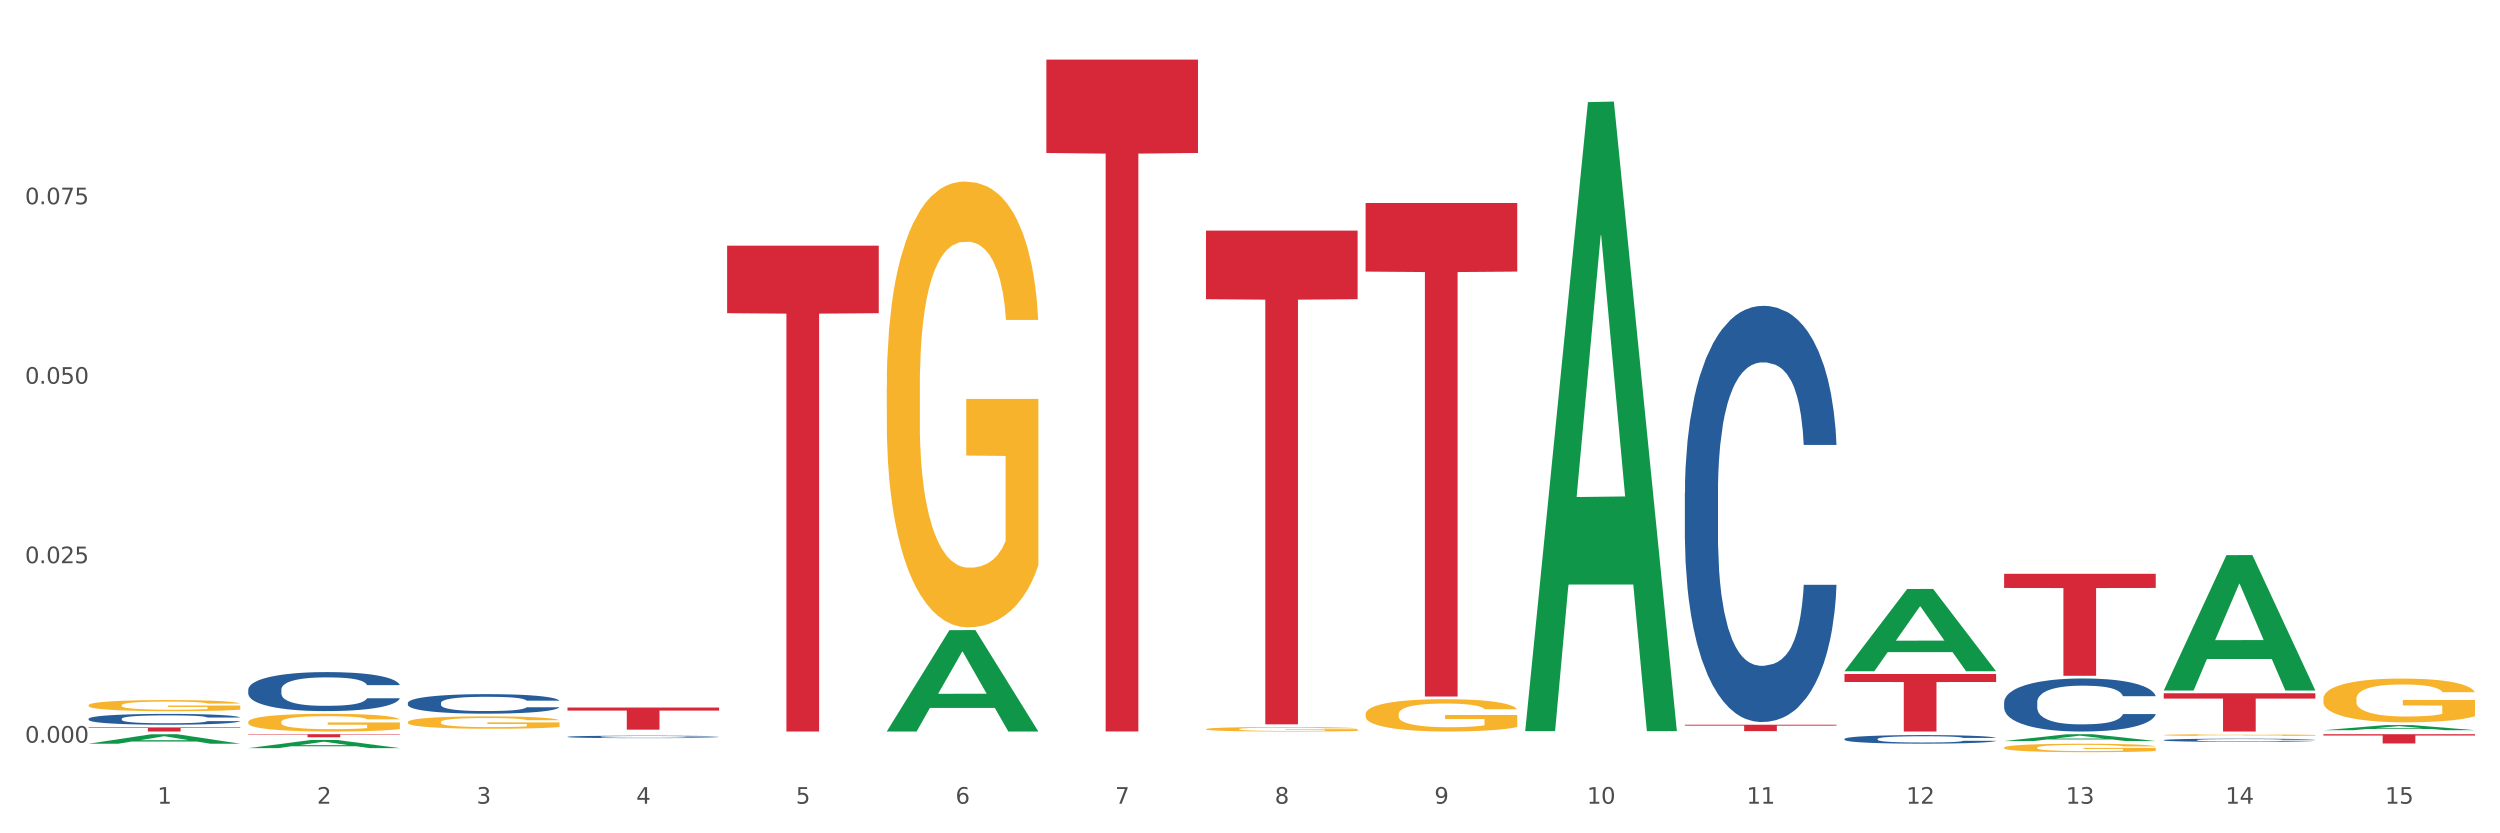 <?xml version="1.0" encoding="utf-8" standalone="no"?>
<!DOCTYPE svg PUBLIC "-//W3C//DTD SVG 1.1//EN"
  "http://www.w3.org/Graphics/SVG/1.1/DTD/svg11.dtd">
<svg xmlns:xlink="http://www.w3.org/1999/xlink" width="1080pt" height="360pt" viewBox="0 0 1080 360" xmlns="http://www.w3.org/2000/svg" version="1.1">
 <rect x="0" y="0" width="1080" height="360" fill="#333333" stroke="none"/>
 <defs>
  <style type="text/css">*{stroke-linejoin: round; stroke-linecap: butt}</style>
 </defs>
 <g id="figure_1">
  <g id="patch_1">
   <path d="M 0 360 
L 1080 360 
L 1080 0 
L 0 0 
z
" style="fill: #ffffff; stroke: #ffffff; stroke-linejoin: miter"/>
  </g>
  <g id="axes_1">
   <g id="matplotlib.axis_1">
    <g id="xtick_1">
     <g id="text_1">
      <!-- 1 -->
      <g style="fill: #4d4d4d" transform="translate(67.984 347.204) scale(0.096 -0.096)">
       <defs>
        <path id="DejaVuSans-31" d="M 794 531 
L 1825 531 
L 1825 4091 
L 703 3866 
L 703 4441 
L 1819 4666 
L 2450 4666 
L 2450 531 
L 3481 531 
L 3481 0 
L 794 0 
L 794 531 
z
" transform="scale(0.016)"/>
       </defs>
       <use xlink:href="#DejaVuSans-31"/>
      </g>
     </g>
    </g>
    <g id="xtick_2">
     <g id="text_2">
      <!-- 2 -->
      <g style="fill: #4d4d4d" transform="translate(136.942 347.204) scale(0.096 -0.096)">
       <defs>
        <path id="DejaVuSans-32" d="M 1228 531 
L 3431 531 
L 3431 0 
L 469 0 
L 469 531 
Q 828 903 1448 1529 
Q 2069 2156 2228 2338 
Q 2531 2678 2651 2914 
Q 2772 3150 2772 3378 
Q 2772 3750 2511 3984 
Q 2250 4219 1831 4219 
Q 1534 4219 1204 4116 
Q 875 4013 500 3803 
L 500 4441 
Q 881 4594 1212 4672 
Q 1544 4750 1819 4750 
Q 2544 4750 2975 4387 
Q 3406 4025 3406 3419 
Q 3406 3131 3298 2873 
Q 3191 2616 2906 2266 
Q 2828 2175 2409 1742 
Q 1991 1309 1228 531 
z
" transform="scale(0.016)"/>
       </defs>
       <use xlink:href="#DejaVuSans-32"/>
      </g>
     </g>
    </g>
    <g id="xtick_3">
     <g id="text_3">
      <!-- 3 -->
      <g style="fill: #4d4d4d" transform="translate(205.899 347.204) scale(0.096 -0.096)">
       <defs>
        <path id="DejaVuSans-33" d="M 2597 2516 
Q 3050 2419 3304 2112 
Q 3559 1806 3559 1356 
Q 3559 666 3084 287 
Q 2609 -91 1734 -91 
Q 1441 -91 1130 -33 
Q 819 25 488 141 
L 488 750 
Q 750 597 1062 519 
Q 1375 441 1716 441 
Q 2309 441 2620 675 
Q 2931 909 2931 1356 
Q 2931 1769 2642 2001 
Q 2353 2234 1838 2234 
L 1294 2234 
L 1294 2753 
L 1863 2753 
Q 2328 2753 2575 2939 
Q 2822 3125 2822 3475 
Q 2822 3834 2567 4026 
Q 2313 4219 1838 4219 
Q 1578 4219 1281 4162 
Q 984 4106 628 3988 
L 628 4550 
Q 988 4650 1302 4700 
Q 1616 4750 1894 4750 
Q 2613 4750 3031 4423 
Q 3450 4097 3450 3541 
Q 3450 3153 3228 2886 
Q 3006 2619 2597 2516 
z
" transform="scale(0.016)"/>
       </defs>
       <use xlink:href="#DejaVuSans-33"/>
      </g>
     </g>
    </g>
    <g id="xtick_4">
     <g id="text_4">
      <!-- 4 -->
      <g style="fill: #4d4d4d" transform="translate(274.857 347.204) scale(0.096 -0.096)">
       <defs>
        <path id="DejaVuSans-34" d="M 2419 4116 
L 825 1625 
L 2419 1625 
L 2419 4116 
z
M 2253 4666 
L 3047 4666 
L 3047 1625 
L 3713 1625 
L 3713 1100 
L 3047 1100 
L 3047 0 
L 2419 0 
L 2419 1100 
L 313 1100 
L 313 1709 
L 2253 4666 
z
" transform="scale(0.016)"/>
       </defs>
       <use xlink:href="#DejaVuSans-34"/>
      </g>
     </g>
    </g>
    <g id="xtick_5">
     <g id="text_5">
      <!-- 5 -->
      <g style="fill: #4d4d4d" transform="translate(343.815 347.204) scale(0.096 -0.096)">
       <defs>
        <path id="DejaVuSans-35" d="M 691 4666 
L 3169 4666 
L 3169 4134 
L 1269 4134 
L 1269 2991 
Q 1406 3038 1543 3061 
Q 1681 3084 1819 3084 
Q 2600 3084 3056 2656 
Q 3513 2228 3513 1497 
Q 3513 744 3044 326 
Q 2575 -91 1722 -91 
Q 1428 -91 1123 -41 
Q 819 9 494 109 
L 494 744 
Q 775 591 1075 516 
Q 1375 441 1709 441 
Q 2250 441 2565 725 
Q 2881 1009 2881 1497 
Q 2881 1984 2565 2268 
Q 2250 2553 1709 2553 
Q 1456 2553 1204 2497 
Q 953 2441 691 2322 
L 691 4666 
z
" transform="scale(0.016)"/>
       </defs>
       <use xlink:href="#DejaVuSans-35"/>
      </g>
     </g>
    </g>
    <g id="xtick_6">
     <g id="text_6">
      <!-- 6 -->
      <g style="fill: #4d4d4d" transform="translate(412.772 347.204) scale(0.096 -0.096)">
       <defs>
        <path id="DejaVuSans-36" d="M 2113 2584 
Q 1688 2584 1439 2293 
Q 1191 2003 1191 1497 
Q 1191 994 1439 701 
Q 1688 409 2113 409 
Q 2538 409 2786 701 
Q 3034 994 3034 1497 
Q 3034 2003 2786 2293 
Q 2538 2584 2113 2584 
z
M 3366 4563 
L 3366 3988 
Q 3128 4100 2886 4159 
Q 2644 4219 2406 4219 
Q 1781 4219 1451 3797 
Q 1122 3375 1075 2522 
Q 1259 2794 1537 2939 
Q 1816 3084 2150 3084 
Q 2853 3084 3261 2657 
Q 3669 2231 3669 1497 
Q 3669 778 3244 343 
Q 2819 -91 2113 -91 
Q 1303 -91 875 529 
Q 447 1150 447 2328 
Q 447 3434 972 4092 
Q 1497 4750 2381 4750 
Q 2619 4750 2861 4703 
Q 3103 4656 3366 4563 
z
" transform="scale(0.016)"/>
       </defs>
       <use xlink:href="#DejaVuSans-36"/>
      </g>
     </g>
    </g>
    <g id="xtick_7">
     <g id="text_7">
      <!-- 7 -->
      <g style="fill: #4d4d4d" transform="translate(481.73 347.204) scale(0.096 -0.096)">
       <defs>
        <path id="DejaVuSans-37" d="M 525 4666 
L 3525 4666 
L 3525 4397 
L 1831 0 
L 1172 0 
L 2766 4134 
L 525 4134 
L 525 4666 
z
" transform="scale(0.016)"/>
       </defs>
       <use xlink:href="#DejaVuSans-37"/>
      </g>
     </g>
    </g>
    <g id="xtick_8">
     <g id="text_8">
      <!-- 8 -->
      <g style="fill: #4d4d4d" transform="translate(550.688 347.204) scale(0.096 -0.096)">
       <defs>
        <path id="DejaVuSans-38" d="M 2034 2216 
Q 1584 2216 1326 1975 
Q 1069 1734 1069 1313 
Q 1069 891 1326 650 
Q 1584 409 2034 409 
Q 2484 409 2743 651 
Q 3003 894 3003 1313 
Q 3003 1734 2745 1975 
Q 2488 2216 2034 2216 
z
M 1403 2484 
Q 997 2584 770 2862 
Q 544 3141 544 3541 
Q 544 4100 942 4425 
Q 1341 4750 2034 4750 
Q 2731 4750 3128 4425 
Q 3525 4100 3525 3541 
Q 3525 3141 3298 2862 
Q 3072 2584 2669 2484 
Q 3125 2378 3379 2068 
Q 3634 1759 3634 1313 
Q 3634 634 3220 271 
Q 2806 -91 2034 -91 
Q 1263 -91 848 271 
Q 434 634 434 1313 
Q 434 1759 690 2068 
Q 947 2378 1403 2484 
z
M 1172 3481 
Q 1172 3119 1398 2916 
Q 1625 2713 2034 2713 
Q 2441 2713 2670 2916 
Q 2900 3119 2900 3481 
Q 2900 3844 2670 4047 
Q 2441 4250 2034 4250 
Q 1625 4250 1398 4047 
Q 1172 3844 1172 3481 
z
" transform="scale(0.016)"/>
       </defs>
       <use xlink:href="#DejaVuSans-38"/>
      </g>
     </g>
    </g>
    <g id="xtick_9">
     <g id="text_9">
      <!-- 9 -->
      <g style="fill: #4d4d4d" transform="translate(619.645 347.204) scale(0.096 -0.096)">
       <defs>
        <path id="DejaVuSans-39" d="M 703 97 
L 703 672 
Q 941 559 1184 500 
Q 1428 441 1663 441 
Q 2288 441 2617 861 
Q 2947 1281 2994 2138 
Q 2813 1869 2534 1725 
Q 2256 1581 1919 1581 
Q 1219 1581 811 2004 
Q 403 2428 403 3163 
Q 403 3881 828 4315 
Q 1253 4750 1959 4750 
Q 2769 4750 3195 4129 
Q 3622 3509 3622 2328 
Q 3622 1225 3098 567 
Q 2575 -91 1691 -91 
Q 1453 -91 1209 -44 
Q 966 3 703 97 
z
M 1959 2075 
Q 2384 2075 2632 2365 
Q 2881 2656 2881 3163 
Q 2881 3666 2632 3958 
Q 2384 4250 1959 4250 
Q 1534 4250 1286 3958 
Q 1038 3666 1038 3163 
Q 1038 2656 1286 2365 
Q 1534 2075 1959 2075 
z
" transform="scale(0.016)"/>
       </defs>
       <use xlink:href="#DejaVuSans-39"/>
      </g>
     </g>
    </g>
    <g id="xtick_10">
     <g id="text_10">
      <!-- 10 -->
      <g style="fill: #4d4d4d" transform="translate(685.549 347.204) scale(0.096 -0.096)">
       <defs>
        <path id="DejaVuSans-30" d="M 2034 4250 
Q 1547 4250 1301 3770 
Q 1056 3291 1056 2328 
Q 1056 1369 1301 889 
Q 1547 409 2034 409 
Q 2525 409 2770 889 
Q 3016 1369 3016 2328 
Q 3016 3291 2770 3770 
Q 2525 4250 2034 4250 
z
M 2034 4750 
Q 2819 4750 3233 4129 
Q 3647 3509 3647 2328 
Q 3647 1150 3233 529 
Q 2819 -91 2034 -91 
Q 1250 -91 836 529 
Q 422 1150 422 2328 
Q 422 3509 836 4129 
Q 1250 4750 2034 4750 
z
" transform="scale(0.016)"/>
       </defs>
       <use xlink:href="#DejaVuSans-31"/>
       <use xlink:href="#DejaVuSans-30" transform="translate(63.623 0)"/>
      </g>
     </g>
    </g>
    <g id="xtick_11">
     <g id="text_11">
      <!-- 11 -->
      <g style="fill: #4d4d4d" transform="translate(754.506 347.204) scale(0.096 -0.096)">
       <use xlink:href="#DejaVuSans-31"/>
       <use xlink:href="#DejaVuSans-31" transform="translate(63.623 0)"/>
      </g>
     </g>
    </g>
    <g id="xtick_12">
     <g id="text_12">
      <!-- 12 -->
      <g style="fill: #4d4d4d" transform="translate(823.464 347.204) scale(0.096 -0.096)">
       <use xlink:href="#DejaVuSans-31"/>
       <use xlink:href="#DejaVuSans-32" transform="translate(63.623 0)"/>
      </g>
     </g>
    </g>
    <g id="xtick_13">
     <g id="text_13">
      <!-- 13 -->
      <g style="fill: #4d4d4d" transform="translate(892.422 347.204) scale(0.096 -0.096)">
       <use xlink:href="#DejaVuSans-31"/>
       <use xlink:href="#DejaVuSans-33" transform="translate(63.623 0)"/>
      </g>
     </g>
    </g>
    <g id="xtick_14">
     <g id="text_14">
      <!-- 14 -->
      <g style="fill: #4d4d4d" transform="translate(961.379 347.204) scale(0.096 -0.096)">
       <use xlink:href="#DejaVuSans-31"/>
       <use xlink:href="#DejaVuSans-34" transform="translate(63.623 0)"/>
      </g>
     </g>
    </g>
    <g id="xtick_15">
     <g id="text_15">
      <!-- 15 -->
      <g style="fill: #4d4d4d" transform="translate(1030.337 347.204) scale(0.096 -0.096)">
       <use xlink:href="#DejaVuSans-31"/>
       <use xlink:href="#DejaVuSans-35" transform="translate(63.623 0)"/>
      </g>
     </g>
    </g>
    <g id="xtick_16"/>
    <g id="xtick_17"/>
    <g id="xtick_18"/>
    <g id="xtick_19"/>
    <g id="xtick_20"/>
    <g id="xtick_21"/>
    <g id="xtick_22"/>
    <g id="xtick_23"/>
    <g id="xtick_24"/>
    <g id="xtick_25"/>
    <g id="xtick_26"/>
    <g id="xtick_27"/>
    <g id="xtick_28"/>
    <g id="xtick_29"/>
   </g>
   <g id="matplotlib.axis_2">
    <g id="ytick_1">
     <g id="text_16">
      <!-- 0.000 -->
      <g style="fill: #4d4d4d" transform="translate(10.8 320.834) scale(0.096 -0.096)">
       <defs>
        <path id="DejaVuSans-2e" d="M 684 794 
L 1344 794 
L 1344 0 
L 684 0 
L 684 794 
z
" transform="scale(0.016)"/>
       </defs>
       <use xlink:href="#DejaVuSans-30"/>
       <use xlink:href="#DejaVuSans-2e" transform="translate(63.623 0)"/>
       <use xlink:href="#DejaVuSans-30" transform="translate(95.41 0)"/>
       <use xlink:href="#DejaVuSans-30" transform="translate(159.033 0)"/>
       <use xlink:href="#DejaVuSans-30" transform="translate(222.656 0)"/>
      </g>
     </g>
    </g>
    <g id="ytick_2">
     <g id="text_17">
      <!-- 0.025 -->
      <g style="fill: #4d4d4d" transform="translate(10.8 243.304) scale(0.096 -0.096)">
       <use xlink:href="#DejaVuSans-30"/>
       <use xlink:href="#DejaVuSans-2e" transform="translate(63.623 0)"/>
       <use xlink:href="#DejaVuSans-30" transform="translate(95.41 0)"/>
       <use xlink:href="#DejaVuSans-32" transform="translate(159.033 0)"/>
       <use xlink:href="#DejaVuSans-35" transform="translate(222.656 0)"/>
      </g>
     </g>
    </g>
    <g id="ytick_3">
     <g id="text_18">
      <!-- 0.050 -->
      <g style="fill: #4d4d4d" transform="translate(10.8 165.775) scale(0.096 -0.096)">
       <use xlink:href="#DejaVuSans-30"/>
       <use xlink:href="#DejaVuSans-2e" transform="translate(63.623 0)"/>
       <use xlink:href="#DejaVuSans-30" transform="translate(95.41 0)"/>
       <use xlink:href="#DejaVuSans-35" transform="translate(159.033 0)"/>
       <use xlink:href="#DejaVuSans-30" transform="translate(222.656 0)"/>
      </g>
     </g>
    </g>
    <g id="ytick_4">
     <g id="text_19">
      <!-- 0.075 -->
      <g style="fill: #4d4d4d" transform="translate(10.8 88.245) scale(0.096 -0.096)">
       <use xlink:href="#DejaVuSans-30"/>
       <use xlink:href="#DejaVuSans-2e" transform="translate(63.623 0)"/>
       <use xlink:href="#DejaVuSans-30" transform="translate(95.41 0)"/>
       <use xlink:href="#DejaVuSans-37" transform="translate(159.033 0)"/>
       <use xlink:href="#DejaVuSans-35" transform="translate(222.656 0)"/>
      </g>
     </g>
    </g>
    <g id="ytick_5"/>
    <g id="ytick_6"/>
    <g id="ytick_7"/>
    <g id="ytick_8"/>
   </g>
   <g id="PolyCollection_1">
    <path d="M 38.283 321.274 
L 38.351 321.27 
L 65.365 317.191 
L 76.576 317.187 
L 103.793 321.281 
L 90.826 321.281 
L 84.95 320.328 
L 57.058 320.328 
L 56.855 320.343 
L 51.182 321.281 
L 38.283 321.281 
L 38.283 321.274 
L 60.57 319.759 
L 81.438 319.755 
L 71.105 318.06 
L 70.97 318.052 
L 70.835 318.064 
L 60.502 319.755 
L 60.57 319.759 
L 38.283 321.274 
z
" clip-path="url(#p112e928ad4)" style="fill: #109648"/>
    <path d="M 107.241 323.195 
L 107.308 323.192 
L 134.323 319.675 
L 145.533 319.671 
L 172.75 323.202 
L 159.784 323.202 
L 153.908 322.38 
L 126.016 322.38 
L 125.813 322.393 
L 120.14 323.202 
L 107.241 323.202 
L 107.241 323.195 
L 129.527 321.889 
L 150.396 321.886 
L 140.063 320.424 
L 139.928 320.417 
L 139.793 320.427 
L 129.46 321.886 
L 129.527 321.889 
L 107.241 323.195 
z
" clip-path="url(#p112e928ad4)" style="fill: #109648"/>
    <path d="M 383.071 315.939 
L 383.139 315.898 
L 410.153 272.226 
L 421.364 272.185 
L 448.581 316.021 
L 435.614 316.021 
L 429.739 305.813 
L 401.846 305.813 
L 401.644 305.978 
L 395.971 316.021 
L 383.071 316.021 
L 383.071 315.939 
L 405.358 299.721 
L 426.227 299.68 
L 415.894 281.528 
L 415.759 281.446 
L 415.624 281.569 
L 405.291 299.68 
L 405.358 299.721 
L 383.071 315.939 
z
" clip-path="url(#p112e928ad4)" style="fill: #109648"/>
    <path d="M 176.198 311.946 
L 176.276 311.941 
L 176.276 311.765 
L 176.43 311.613 
L 177.204 311.246 
L 178.364 310.943 
L 179.215 310.782 
L 180.065 310.65 
L 181.071 310.518 
L 182.308 310.381 
L 184.551 310.181 
L 185.944 310.078 
L 187.645 309.97 
L 190.739 309.814 
L 192.982 309.726 
L 195.302 309.653 
L 199.092 309.565 
L 201.567 309.526 
L 204.197 309.496 
L 207.368 309.477 
L 209.765 309.472 
L 215.025 309.486 
L 219.511 309.53 
L 221.676 309.565 
L 224.461 309.623 
L 225.93 309.662 
L 228.328 309.741 
L 230.803 309.843 
L 232.504 309.931 
L 235.057 310.098 
L 236.99 310.264 
L 238.769 310.469 
L 239.697 310.611 
L 240.393 310.743 
L 241.012 310.894 
L 241.631 311.134 
L 227.709 311.134 
L 227.168 310.963 
L 226.317 310.802 
L 225.079 310.645 
L 223.996 310.547 
L 222.14 310.425 
L 220.439 310.347 
L 218.66 310.288 
L 216.494 310.239 
L 214.793 310.215 
L 212.395 310.195 
L 207.677 310.2 
L 204.506 310.239 
L 202.34 310.288 
L 200.948 310.332 
L 199.711 310.381 
L 198.319 310.45 
L 196.694 310.552 
L 195.534 310.645 
L 194.374 310.762 
L 193.446 310.88 
L 192.595 311.017 
L 191.899 311.163 
L 191.358 311.315 
L 190.894 311.501 
L 190.507 311.809 
L 190.507 312.478 
L 190.662 312.63 
L 191.048 312.83 
L 191.512 312.982 
L 192.286 313.163 
L 192.982 313.285 
L 194.297 313.461 
L 195.766 313.608 
L 196.926 313.701 
L 198.086 313.779 
L 200.097 313.887 
L 202.34 313.975 
L 204.274 314.028 
L 206.904 314.077 
L 208.683 314.097 
L 210.229 314.107 
L 214.019 314.107 
L 216.726 314.092 
L 219.743 314.058 
L 222.063 314.014 
L 223.996 313.96 
L 226.162 313.872 
L 227.554 313.789 
L 227.554 312.767 
L 210.539 312.762 
L 210.539 312.082 
L 241.708 312.082 
L 241.708 314.077 
L 240.393 314.18 
L 238.924 314.273 
L 237.377 314.356 
L 235.057 314.459 
L 232.272 314.556 
L 229.797 314.625 
L 227.168 314.683 
L 224.074 314.737 
L 220.052 314.786 
L 217.577 314.806 
L 214.483 314.82 
L 210.848 314.825 
L 207.677 314.815 
L 204.583 314.791 
L 201.335 314.747 
L 198.164 314.683 
L 195.766 314.62 
L 193.369 314.542 
L 190.816 314.439 
L 188.805 314.341 
L 187.258 314.253 
L 185.557 314.141 
L 183.701 313.994 
L 182.308 313.862 
L 181.071 313.725 
L 179.756 313.549 
L 178.828 313.398 
L 177.9 313.207 
L 177.358 313.065 
L 176.74 312.845 
L 176.276 312.537 
L 176.198 311.946 
z
" clip-path="url(#p112e928ad4)" style="fill: #f7b32b"/>
    <path d="M 865.775 322.984 
L 865.852 322.981 
L 865.852 322.861 
L 866.007 322.757 
L 866.78 322.507 
L 867.941 322.3 
L 868.791 322.19 
L 869.642 322.1 
L 870.648 322.01 
L 871.885 321.917 
L 874.128 321.78 
L 875.52 321.71 
L 877.222 321.636 
L 880.315 321.53 
L 882.558 321.47 
L 884.879 321.42 
L 888.669 321.36 
L 891.144 321.333 
L 893.773 321.313 
L 896.944 321.299 
L 899.342 321.296 
L 904.601 321.306 
L 909.087 321.336 
L 911.253 321.36 
L 914.037 321.4 
L 915.507 321.426 
L 917.904 321.48 
L 920.379 321.55 
L 922.081 321.61 
L 924.633 321.723 
L 926.567 321.837 
L 928.346 321.977 
L 929.274 322.074 
L 929.97 322.164 
L 930.589 322.267 
L 931.207 322.431 
L 917.286 322.431 
L 916.744 322.314 
L 915.893 322.204 
L 914.656 322.097 
L 913.573 322.03 
L 911.717 321.947 
L 910.015 321.893 
L 908.236 321.853 
L 906.071 321.82 
L 904.369 321.803 
L 901.972 321.79 
L 897.254 321.793 
L 894.083 321.82 
L 891.917 321.853 
L 890.525 321.883 
L 889.287 321.917 
L 887.895 321.963 
L 886.271 322.033 
L 885.111 322.097 
L 883.951 322.177 
L 883.022 322.257 
L 882.172 322.35 
L 881.476 322.451 
L 880.934 322.554 
L 880.47 322.681 
L 880.083 322.891 
L 880.083 323.348 
L 880.238 323.451 
L 880.625 323.588 
L 881.089 323.692 
L 881.862 323.815 
L 882.558 323.899 
L 883.873 324.019 
L 885.343 324.119 
L 886.503 324.182 
L 887.663 324.236 
L 889.674 324.309 
L 891.917 324.369 
L 893.851 324.406 
L 896.48 324.439 
L 898.259 324.452 
L 899.806 324.459 
L 903.596 324.459 
L 906.303 324.449 
L 909.319 324.426 
L 911.639 324.396 
L 913.573 324.359 
L 915.739 324.299 
L 917.131 324.242 
L 917.131 323.545 
L 900.115 323.542 
L 900.115 323.078 
L 931.285 323.078 
L 931.285 324.439 
L 929.97 324.509 
L 928.5 324.572 
L 926.953 324.629 
L 924.633 324.699 
L 921.849 324.766 
L 919.374 324.813 
L 916.744 324.853 
L 913.65 324.889 
L 909.629 324.923 
L 907.154 324.936 
L 904.06 324.946 
L 900.425 324.95 
L 897.254 324.943 
L 894.16 324.926 
L 890.911 324.896 
L 887.74 324.853 
L 885.343 324.809 
L 882.945 324.756 
L 880.393 324.686 
L 878.382 324.619 
L 876.835 324.559 
L 875.133 324.482 
L 873.277 324.382 
L 871.885 324.292 
L 870.648 324.199 
L 869.333 324.079 
L 868.405 323.975 
L 867.476 323.845 
L 866.935 323.748 
L 866.316 323.598 
L 865.852 323.388 
L 865.775 322.984 
z
" clip-path="url(#p112e928ad4)" style="fill: #f7b32b"/>
    <path d="M 589.944 308.509 
L 590.022 308.496 
L 590.022 308.037 
L 590.176 307.641 
L 590.95 306.685 
L 592.11 305.894 
L 592.961 305.473 
L 593.811 305.129 
L 594.817 304.784 
L 596.054 304.427 
L 598.297 303.904 
L 599.69 303.636 
L 601.391 303.356 
L 604.485 302.948 
L 606.728 302.718 
L 609.048 302.527 
L 612.838 302.297 
L 615.313 302.195 
L 617.943 302.118 
L 621.114 302.067 
L 623.511 302.055 
L 628.771 302.093 
L 633.257 302.208 
L 635.422 302.297 
L 638.206 302.45 
L 639.676 302.552 
L 642.074 302.756 
L 644.549 303.024 
L 646.25 303.254 
L 648.803 303.687 
L 650.736 304.121 
L 652.515 304.657 
L 653.443 305.027 
L 654.139 305.371 
L 654.758 305.766 
L 655.377 306.391 
L 641.455 306.391 
L 640.914 305.945 
L 640.063 305.524 
L 638.825 305.116 
L 637.742 304.861 
L 635.886 304.542 
L 634.185 304.338 
L 632.406 304.185 
L 630.24 304.057 
L 628.539 303.993 
L 626.141 303.942 
L 621.423 303.955 
L 618.252 304.057 
L 616.086 304.185 
L 614.694 304.3 
L 613.457 304.427 
L 612.064 304.606 
L 610.44 304.874 
L 609.28 305.116 
L 608.12 305.422 
L 607.192 305.728 
L 606.341 306.085 
L 605.645 306.468 
L 605.104 306.863 
L 604.639 307.348 
L 604.253 308.152 
L 604.253 309.899 
L 604.407 310.294 
L 604.794 310.817 
L 605.258 311.213 
L 606.032 311.685 
L 606.728 312.003 
L 608.043 312.463 
L 609.512 312.845 
L 610.672 313.088 
L 611.832 313.292 
L 613.843 313.572 
L 616.086 313.802 
L 618.02 313.942 
L 620.65 314.07 
L 622.428 314.121 
L 623.975 314.146 
L 627.765 314.146 
L 630.472 314.108 
L 633.489 314.019 
L 635.809 313.904 
L 637.742 313.764 
L 639.908 313.534 
L 641.3 313.317 
L 641.3 310.651 
L 624.285 310.639 
L 624.285 308.866 
L 655.454 308.866 
L 655.454 314.07 
L 654.139 314.338 
L 652.67 314.58 
L 651.123 314.797 
L 648.803 315.065 
L 646.018 315.32 
L 643.543 315.498 
L 640.914 315.651 
L 637.82 315.792 
L 633.798 315.919 
L 631.323 315.97 
L 628.229 316.008 
L 624.594 316.021 
L 621.423 315.996 
L 618.329 315.932 
L 615.081 315.817 
L 611.91 315.651 
L 609.512 315.486 
L 607.114 315.281 
L 604.562 315.014 
L 602.551 314.759 
L 601.004 314.529 
L 599.303 314.236 
L 597.447 313.853 
L 596.054 313.509 
L 594.817 313.151 
L 593.502 312.692 
L 592.574 312.297 
L 591.646 311.799 
L 591.104 311.429 
L 590.486 310.856 
L 590.022 310.052 
L 589.944 308.509 
z
" clip-path="url(#p112e928ad4)" style="fill: #f7b32b"/>
    <path d="M 1003.69 301.884 
L 1003.768 301.867 
L 1003.768 301.246 
L 1003.922 300.711 
L 1004.696 299.416 
L 1005.856 298.346 
L 1006.707 297.776 
L 1007.557 297.31 
L 1008.563 296.844 
L 1009.8 296.361 
L 1012.043 295.653 
L 1013.435 295.291 
L 1015.137 294.911 
L 1018.231 294.359 
L 1020.474 294.048 
L 1022.794 293.789 
L 1026.584 293.478 
L 1029.059 293.34 
L 1031.688 293.237 
L 1034.86 293.168 
L 1037.257 293.15 
L 1042.517 293.202 
L 1047.002 293.358 
L 1049.168 293.478 
L 1051.952 293.685 
L 1053.422 293.824 
L 1055.82 294.1 
L 1058.295 294.462 
L 1059.996 294.773 
L 1062.548 295.36 
L 1064.482 295.947 
L 1066.261 296.672 
L 1067.189 297.172 
L 1067.885 297.638 
L 1068.504 298.173 
L 1069.123 299.019 
L 1055.201 299.019 
L 1054.659 298.415 
L 1053.809 297.845 
L 1052.571 297.293 
L 1051.488 296.948 
L 1049.632 296.516 
L 1047.931 296.24 
L 1046.152 296.033 
L 1043.986 295.86 
L 1042.285 295.774 
L 1039.887 295.705 
L 1035.169 295.722 
L 1031.998 295.86 
L 1029.832 296.033 
L 1028.44 296.188 
L 1027.203 296.361 
L 1025.81 296.603 
L 1024.186 296.965 
L 1023.026 297.293 
L 1021.866 297.707 
L 1020.938 298.122 
L 1020.087 298.605 
L 1019.391 299.123 
L 1018.85 299.658 
L 1018.385 300.314 
L 1017.999 301.401 
L 1017.999 303.766 
L 1018.153 304.301 
L 1018.54 305.009 
L 1019.004 305.544 
L 1019.778 306.182 
L 1020.474 306.614 
L 1021.789 307.235 
L 1023.258 307.753 
L 1024.418 308.081 
L 1025.578 308.357 
L 1027.589 308.737 
L 1029.832 309.048 
L 1031.766 309.238 
L 1034.396 309.41 
L 1036.174 309.479 
L 1037.721 309.514 
L 1041.511 309.514 
L 1044.218 309.462 
L 1047.235 309.341 
L 1049.555 309.186 
L 1051.488 308.996 
L 1053.654 308.685 
L 1055.046 308.392 
L 1055.046 304.784 
L 1038.031 304.767 
L 1038.031 302.368 
L 1069.2 302.368 
L 1069.2 309.41 
L 1067.885 309.773 
L 1066.416 310.101 
L 1064.869 310.394 
L 1062.548 310.757 
L 1059.764 311.102 
L 1057.289 311.343 
L 1054.659 311.551 
L 1051.566 311.74 
L 1047.544 311.913 
L 1045.069 311.982 
L 1041.975 312.034 
L 1038.34 312.051 
L 1035.169 312.017 
L 1032.075 311.93 
L 1028.827 311.775 
L 1025.656 311.551 
L 1023.258 311.326 
L 1020.86 311.05 
L 1018.308 310.688 
L 1016.297 310.342 
L 1014.75 310.032 
L 1013.049 309.635 
L 1011.193 309.117 
L 1009.8 308.651 
L 1008.563 308.167 
L 1007.248 307.546 
L 1006.32 307.011 
L 1005.392 306.338 
L 1004.85 305.837 
L 1004.232 305.06 
L 1003.768 303.973 
L 1003.69 301.884 
z
" clip-path="url(#p112e928ad4)" style="fill: #f7b32b"/>
    <path d="M 934.733 317.532 
L 934.81 317.532 
L 934.81 317.507 
L 934.965 317.486 
L 935.738 317.435 
L 936.898 317.392 
L 937.749 317.37 
L 938.6 317.351 
L 939.605 317.333 
L 940.843 317.314 
L 943.086 317.286 
L 944.478 317.272 
L 946.179 317.257 
L 949.273 317.235 
L 951.516 317.222 
L 953.836 317.212 
L 957.626 317.2 
L 960.101 317.194 
L 962.731 317.19 
L 965.902 317.188 
L 968.3 317.187 
L 973.559 317.189 
L 978.045 317.195 
L 980.21 317.2 
L 982.995 317.208 
L 984.464 317.214 
L 986.862 317.224 
L 989.337 317.239 
L 991.038 317.251 
L 993.591 317.274 
L 995.524 317.298 
L 997.303 317.326 
L 998.231 317.346 
L 998.928 317.364 
L 999.546 317.386 
L 1000.165 317.419 
L 986.243 317.419 
L 985.702 317.395 
L 984.851 317.373 
L 983.614 317.351 
L 982.531 317.337 
L 980.674 317.32 
L 978.973 317.309 
L 977.194 317.301 
L 975.028 317.294 
L 973.327 317.291 
L 970.929 317.288 
L 966.211 317.289 
L 963.04 317.294 
L 960.875 317.301 
L 959.482 317.307 
L 958.245 317.314 
L 956.853 317.323 
L 955.229 317.338 
L 954.068 317.351 
L 952.908 317.367 
L 951.98 317.384 
L 951.129 317.403 
L 950.433 317.423 
L 949.892 317.444 
L 949.428 317.47 
L 949.041 317.513 
L 949.041 317.607 
L 949.196 317.628 
L 949.582 317.656 
L 950.047 317.677 
L 950.82 317.702 
L 951.516 317.72 
L 952.831 317.744 
L 954.3 317.765 
L 955.461 317.778 
L 956.621 317.788 
L 958.632 317.803 
L 960.875 317.816 
L 962.808 317.823 
L 965.438 317.83 
L 967.217 317.833 
L 968.764 317.834 
L 972.553 317.834 
L 975.26 317.832 
L 978.277 317.827 
L 980.597 317.821 
L 982.531 317.814 
L 984.696 317.801 
L 986.089 317.79 
L 986.089 317.647 
L 969.073 317.646 
L 969.073 317.552 
L 1000.242 317.552 
L 1000.242 317.83 
L 998.928 317.844 
L 997.458 317.857 
L 995.911 317.869 
L 993.591 317.883 
L 990.806 317.897 
L 988.331 317.907 
L 985.702 317.915 
L 982.608 317.922 
L 978.586 317.929 
L 976.111 317.932 
L 973.017 317.934 
L 969.382 317.935 
L 966.211 317.933 
L 963.118 317.93 
L 959.869 317.924 
L 956.698 317.915 
L 954.3 317.906 
L 951.903 317.895 
L 949.35 317.881 
L 947.34 317.867 
L 945.793 317.855 
L 944.091 317.839 
L 942.235 317.819 
L 940.843 317.8 
L 939.605 317.781 
L 938.29 317.756 
L 937.362 317.735 
L 936.434 317.709 
L 935.893 317.689 
L 935.274 317.658 
L 934.81 317.615 
L 934.733 317.532 
z
" clip-path="url(#p112e928ad4)" style="fill: #f7b32b"/>
    <path d="M 934.733 319.721 
L 934.81 319.72 
L 934.81 319.685 
L 935.042 319.637 
L 935.894 319.548 
L 936.978 319.482 
L 938.837 319.403 
L 939.843 319.37 
L 941.16 319.334 
L 943.87 319.275 
L 946.967 319.224 
L 949.135 319.196 
L 950.762 319.179 
L 954.401 319.147 
L 956.492 319.133 
L 958.66 319.122 
L 960.518 319.114 
L 963.616 319.105 
L 966.094 319.102 
L 968.959 319.1 
L 971.359 319.102 
L 974.534 319.107 
L 979.18 319.122 
L 980.961 319.131 
L 983.362 319.146 
L 985.839 319.166 
L 987.853 319.186 
L 990.176 319.215 
L 992.576 319.253 
L 994.899 319.301 
L 996.525 319.345 
L 997.842 319.392 
L 999.003 319.449 
L 999.855 319.511 
L 1000.242 319.562 
L 986.072 319.562 
L 985.685 319.516 
L 984.91 319.465 
L 984.136 319.431 
L 983.284 319.403 
L 981.968 319.372 
L 980.806 319.352 
L 978.87 319.328 
L 977.089 319.312 
L 975.618 319.304 
L 973.837 319.296 
L 970.043 319.288 
L 967.333 319.288 
L 965.629 319.291 
L 963.538 319.297 
L 961.757 319.306 
L 959.667 319.321 
L 958.04 319.338 
L 956.414 319.359 
L 955.485 319.374 
L 954.091 319.402 
L 953.162 319.425 
L 951.923 319.464 
L 951.226 319.492 
L 949.987 319.564 
L 949.445 319.617 
L 949.213 319.653 
L 949.058 319.694 
L 949.058 319.891 
L 949.523 319.979 
L 949.91 320.017 
L 950.529 320.06 
L 951.691 320.115 
L 953.394 320.17 
L 955.175 320.209 
L 956.647 320.233 
L 958.04 320.25 
L 959.434 320.264 
L 961.138 320.277 
L 962.532 320.285 
L 964.622 320.292 
L 967.1 320.296 
L 969.036 320.296 
L 972.985 320.29 
L 974.766 320.283 
L 976.47 320.274 
L 978.328 320.261 
L 979.8 320.245 
L 980.651 320.234 
L 982.045 320.21 
L 983.129 320.185 
L 984.058 320.156 
L 984.678 320.13 
L 985.375 320.093 
L 985.917 320.05 
L 986.072 320.027 
L 1000.242 320.027 
L 999.933 320.072 
L 999.391 320.117 
L 998.306 320.176 
L 997.455 320.21 
L 996.138 320.252 
L 994.744 320.287 
L 992.809 320.326 
L 991.028 320.355 
L 989.169 320.38 
L 987.156 320.403 
L 983.516 320.435 
L 982.2 320.444 
L 979.412 320.459 
L 977.244 320.468 
L 974.069 320.476 
L 970.817 320.481 
L 967.41 320.483 
L 964.39 320.48 
L 961.06 320.473 
L 958.97 320.465 
L 956.647 320.454 
L 953.936 320.436 
L 951.381 320.415 
L 948.981 320.389 
L 946.735 320.36 
L 944.644 320.327 
L 941.934 320.273 
L 939.921 320.22 
L 938.449 320.171 
L 937.443 320.129 
L 936.436 320.076 
L 935.894 320.04 
L 935.042 319.951 
L 934.733 319.869 
L 934.733 319.721 
z
" clip-path="url(#p112e928ad4)" style="fill: #255c99"/>
    <path d="M 865.775 303.398 
L 865.852 303.378 
L 865.852 302.791 
L 866.085 301.996 
L 866.936 300.531 
L 868.021 299.421 
L 869.879 298.123 
L 870.886 297.579 
L 872.202 296.972 
L 874.912 295.988 
L 878.01 295.151 
L 880.178 294.69 
L 881.804 294.397 
L 885.443 293.874 
L 887.534 293.644 
L 889.702 293.455 
L 891.561 293.33 
L 894.658 293.183 
L 897.136 293.12 
L 900.001 293.099 
L 902.402 293.12 
L 905.576 293.204 
L 910.222 293.455 
L 912.003 293.602 
L 914.404 293.853 
L 916.882 294.188 
L 918.895 294.523 
L 921.218 295.004 
L 923.619 295.632 
L 925.942 296.428 
L 927.568 297.16 
L 928.884 297.935 
L 930.046 298.877 
L 930.898 299.903 
L 931.285 300.761 
L 917.114 300.761 
L 916.727 299.986 
L 915.953 299.149 
L 915.178 298.584 
L 914.326 298.123 
L 913.01 297.6 
L 911.849 297.265 
L 909.913 296.867 
L 908.132 296.616 
L 906.66 296.47 
L 904.879 296.344 
L 901.085 296.218 
L 898.375 296.218 
L 896.671 296.26 
L 894.581 296.365 
L 892.8 296.511 
L 890.709 296.763 
L 889.083 297.035 
L 887.457 297.391 
L 886.527 297.642 
L 885.134 298.102 
L 884.204 298.479 
L 882.965 299.128 
L 882.269 299.589 
L 881.03 300.782 
L 880.488 301.661 
L 880.255 302.268 
L 880.1 302.938 
L 880.1 306.204 
L 880.565 307.669 
L 880.952 308.297 
L 881.572 309.009 
L 882.733 309.93 
L 884.437 310.83 
L 886.218 311.479 
L 887.689 311.876 
L 889.083 312.17 
L 890.477 312.4 
L 892.18 312.609 
L 893.574 312.735 
L 895.665 312.86 
L 898.143 312.923 
L 900.078 312.923 
L 904.028 312.818 
L 905.809 312.714 
L 907.512 312.567 
L 909.371 312.337 
L 910.842 312.086 
L 911.694 311.897 
L 913.088 311.5 
L 914.172 311.081 
L 915.101 310.6 
L 915.72 310.181 
L 916.417 309.553 
L 916.959 308.841 
L 917.114 308.464 
L 931.285 308.464 
L 930.975 309.218 
L 930.433 309.951 
L 929.349 310.934 
L 928.497 311.5 
L 927.181 312.19 
L 925.787 312.777 
L 923.851 313.426 
L 922.07 313.907 
L 920.212 314.326 
L 918.198 314.702 
L 914.559 315.226 
L 913.242 315.372 
L 910.455 315.624 
L 908.287 315.77 
L 905.112 315.917 
L 901.859 316 
L 898.452 316.021 
L 895.432 315.979 
L 892.103 315.854 
L 890.012 315.728 
L 887.689 315.54 
L 884.979 315.247 
L 882.423 314.891 
L 880.023 314.472 
L 877.777 313.991 
L 875.687 313.446 
L 872.976 312.546 
L 870.963 311.667 
L 869.492 310.851 
L 868.485 310.16 
L 867.478 309.281 
L 866.936 308.674 
L 866.085 307.208 
L 865.775 305.848 
L 865.775 303.398 
z
" clip-path="url(#p112e928ad4)" style="fill: #255c99"/>
    <path d="M 727.86 212.907 
L 727.937 212.743 
L 727.937 208.145 
L 728.169 201.905 
L 729.021 190.41 
L 730.105 181.707 
L 731.964 171.526 
L 732.97 167.257 
L 734.287 162.495 
L 736.997 154.777 
L 740.094 148.208 
L 742.262 144.596 
L 743.889 142.297 
L 747.528 138.191 
L 749.619 136.385 
L 751.787 134.907 
L 753.645 133.922 
L 756.743 132.772 
L 759.221 132.28 
L 762.086 132.116 
L 764.486 132.28 
L 767.661 132.937 
L 772.307 134.907 
L 774.088 136.057 
L 776.489 138.027 
L 778.967 140.655 
L 780.98 143.282 
L 783.303 147.059 
L 785.703 151.985 
L 788.026 158.225 
L 789.652 163.972 
L 790.969 170.048 
L 792.13 177.438 
L 792.982 185.484 
L 793.369 192.217 
L 779.199 192.217 
L 778.812 186.141 
L 778.037 179.572 
L 777.263 175.139 
L 776.411 171.526 
L 775.095 167.421 
L 773.933 164.793 
L 771.997 161.673 
L 770.216 159.703 
L 768.745 158.553 
L 766.964 157.568 
L 763.17 156.583 
L 760.46 156.583 
L 758.756 156.911 
L 756.665 157.732 
L 754.884 158.882 
L 752.794 160.852 
L 751.167 162.987 
L 749.541 165.779 
L 748.612 167.749 
L 747.218 171.362 
L 746.289 174.318 
L 745.05 179.408 
L 744.353 183.021 
L 743.114 192.381 
L 742.572 199.278 
L 742.34 204.04 
L 742.185 209.294 
L 742.185 234.911 
L 742.65 246.406 
L 743.037 251.332 
L 743.656 256.915 
L 744.818 264.141 
L 746.521 271.202 
L 748.302 276.292 
L 749.774 279.412 
L 751.167 281.711 
L 752.561 283.517 
L 754.265 285.159 
L 755.659 286.145 
L 757.749 287.13 
L 760.227 287.623 
L 762.163 287.623 
L 766.112 286.802 
L 767.893 285.981 
L 769.597 284.831 
L 771.455 283.025 
L 772.927 281.054 
L 773.778 279.576 
L 775.172 276.456 
L 776.256 273.172 
L 777.186 269.395 
L 777.805 266.111 
L 778.502 261.185 
L 779.044 255.602 
L 779.199 252.646 
L 793.369 252.646 
L 793.06 258.557 
L 792.518 264.305 
L 791.433 272.023 
L 790.582 276.456 
L 789.265 281.875 
L 787.871 286.473 
L 785.936 291.564 
L 784.155 295.34 
L 782.296 298.625 
L 780.283 301.58 
L 776.643 305.686 
L 775.327 306.835 
L 772.539 308.806 
L 770.371 309.955 
L 767.196 311.105 
L 763.944 311.762 
L 760.537 311.926 
L 757.517 311.597 
L 754.187 310.612 
L 752.097 309.627 
L 749.774 308.149 
L 747.063 305.85 
L 744.508 303.058 
L 742.108 299.774 
L 739.862 295.997 
L 737.771 291.728 
L 735.061 284.667 
L 733.048 277.77 
L 731.576 271.366 
L 730.57 265.947 
L 729.563 259.05 
L 729.021 254.288 
L 728.169 242.793 
L 727.86 232.12 
L 727.86 212.907 
z
" clip-path="url(#p112e928ad4)" style="fill: #255c99"/>
    <path d="M 796.817 319.222 
L 796.895 319.219 
L 796.895 319.124 
L 797.127 318.996 
L 797.979 318.759 
L 799.063 318.58 
L 800.921 318.371 
L 801.928 318.283 
L 803.244 318.185 
L 805.955 318.026 
L 809.052 317.891 
L 811.22 317.817 
L 812.846 317.769 
L 816.486 317.685 
L 818.576 317.648 
L 820.745 317.617 
L 822.603 317.597 
L 825.7 317.573 
L 828.178 317.563 
L 831.043 317.56 
L 833.444 317.563 
L 836.619 317.577 
L 841.265 317.617 
L 843.046 317.641 
L 845.446 317.682 
L 847.924 317.736 
L 849.937 317.79 
L 852.261 317.867 
L 854.661 317.969 
L 856.984 318.097 
L 858.61 318.215 
L 859.927 318.34 
L 861.088 318.492 
L 861.94 318.658 
L 862.327 318.797 
L 848.156 318.797 
L 847.769 318.672 
L 846.995 318.536 
L 846.221 318.445 
L 845.369 318.371 
L 844.052 318.286 
L 842.891 318.232 
L 840.955 318.168 
L 839.174 318.128 
L 837.703 318.104 
L 835.922 318.084 
L 832.127 318.063 
L 829.417 318.063 
L 827.714 318.07 
L 825.623 318.087 
L 823.842 318.111 
L 821.751 318.151 
L 820.125 318.195 
L 818.499 318.253 
L 817.57 318.293 
L 816.176 318.367 
L 815.247 318.428 
L 814.008 318.533 
L 813.311 318.607 
L 812.072 318.8 
L 811.53 318.942 
L 811.298 319.04 
L 811.143 319.148 
L 811.143 319.675 
L 811.607 319.912 
L 811.994 320.013 
L 812.614 320.128 
L 813.775 320.277 
L 815.479 320.422 
L 817.26 320.527 
L 818.731 320.591 
L 820.125 320.638 
L 821.519 320.675 
L 823.222 320.709 
L 824.616 320.729 
L 826.707 320.75 
L 829.185 320.76 
L 831.121 320.76 
L 835.07 320.743 
L 836.851 320.726 
L 838.555 320.702 
L 840.413 320.665 
L 841.884 320.625 
L 842.736 320.594 
L 844.13 320.53 
L 845.214 320.462 
L 846.143 320.385 
L 846.763 320.317 
L 847.46 320.216 
L 848.002 320.101 
L 848.156 320.04 
L 862.327 320.04 
L 862.017 320.162 
L 861.475 320.28 
L 860.391 320.439 
L 859.539 320.53 
L 858.223 320.642 
L 856.829 320.736 
L 854.893 320.841 
L 853.112 320.919 
L 851.254 320.986 
L 849.241 321.047 
L 845.601 321.131 
L 844.285 321.155 
L 841.497 321.196 
L 839.329 321.219 
L 836.154 321.243 
L 832.902 321.257 
L 829.495 321.26 
L 826.475 321.253 
L 823.145 321.233 
L 821.054 321.213 
L 818.731 321.182 
L 816.021 321.135 
L 813.466 321.077 
L 811.065 321.01 
L 808.82 320.932 
L 806.729 320.844 
L 804.019 320.699 
L 802.005 320.557 
L 800.534 320.425 
L 799.527 320.314 
L 798.521 320.172 
L 797.979 320.074 
L 797.127 319.837 
L 796.817 319.618 
L 796.817 319.222 
z
" clip-path="url(#p112e928ad4)" style="fill: #255c99"/>
    <path d="M 245.156 318.292 
L 245.233 318.291 
L 245.233 318.263 
L 245.466 318.226 
L 246.317 318.158 
L 247.402 318.106 
L 249.26 318.045 
L 250.267 318.02 
L 251.583 317.991 
L 254.293 317.945 
L 257.391 317.906 
L 259.559 317.885 
L 261.185 317.871 
L 264.824 317.847 
L 266.915 317.836 
L 269.083 317.827 
L 270.942 317.821 
L 274.039 317.814 
L 276.517 317.811 
L 279.382 317.81 
L 281.783 317.811 
L 284.957 317.815 
L 289.604 317.827 
L 291.385 317.834 
L 293.785 317.846 
L 296.263 317.861 
L 298.276 317.877 
L 300.599 317.899 
L 303 317.929 
L 305.323 317.966 
L 306.949 318 
L 308.265 318.036 
L 309.427 318.08 
L 310.279 318.128 
L 310.666 318.169 
L 296.495 318.169 
L 296.108 318.132 
L 295.334 318.093 
L 294.559 318.067 
L 293.708 318.045 
L 292.391 318.021 
L 291.23 318.005 
L 289.294 317.987 
L 287.513 317.975 
L 286.042 317.968 
L 284.261 317.962 
L 280.466 317.956 
L 277.756 317.956 
L 276.052 317.958 
L 273.962 317.963 
L 272.181 317.97 
L 270.09 317.982 
L 268.464 317.994 
L 266.838 318.011 
L 265.908 318.023 
L 264.515 318.044 
L 263.585 318.062 
L 262.346 318.092 
L 261.65 318.114 
L 260.411 318.17 
L 259.869 318.211 
L 259.636 318.239 
L 259.481 318.27 
L 259.481 318.423 
L 259.946 318.491 
L 260.333 318.521 
L 260.953 318.554 
L 262.114 318.597 
L 263.818 318.639 
L 265.599 318.669 
L 267.07 318.688 
L 268.464 318.702 
L 269.858 318.712 
L 271.561 318.722 
L 272.955 318.728 
L 275.046 318.734 
L 277.524 318.737 
L 279.46 318.737 
L 283.409 318.732 
L 285.19 318.727 
L 286.893 318.72 
L 288.752 318.71 
L 290.223 318.698 
L 291.075 318.689 
L 292.469 318.67 
L 293.553 318.651 
L 294.482 318.628 
L 295.101 318.609 
L 295.798 318.579 
L 296.34 318.546 
L 296.495 318.529 
L 310.666 318.529 
L 310.356 318.564 
L 309.814 318.598 
L 308.73 318.644 
L 307.878 318.67 
L 306.562 318.703 
L 305.168 318.73 
L 303.232 318.76 
L 301.451 318.783 
L 299.593 318.802 
L 297.579 318.82 
L 293.94 318.845 
L 292.623 318.851 
L 289.836 318.863 
L 287.668 318.87 
L 284.493 318.877 
L 281.241 318.881 
L 277.833 318.882 
L 274.813 318.88 
L 271.484 318.874 
L 269.393 318.868 
L 267.07 318.859 
L 264.36 318.846 
L 261.804 318.829 
L 259.404 318.809 
L 257.158 318.787 
L 255.068 318.761 
L 252.357 318.719 
L 250.344 318.678 
L 248.873 318.64 
L 247.866 318.608 
L 246.86 318.567 
L 246.317 318.538 
L 245.466 318.47 
L 245.156 318.406 
L 245.156 318.292 
z
" clip-path="url(#p112e928ad4)" style="fill: #255c99"/>
    <path d="M 176.198 303.661 
L 176.276 303.654 
L 176.276 303.438 
L 176.508 303.145 
L 177.36 302.606 
L 178.444 302.198 
L 180.302 301.72 
L 181.309 301.52 
L 182.625 301.297 
L 185.336 300.935 
L 188.433 300.627 
L 190.601 300.457 
L 192.227 300.349 
L 195.867 300.157 
L 197.957 300.072 
L 200.126 300.003 
L 201.984 299.957 
L 205.081 299.903 
L 207.559 299.88 
L 210.424 299.872 
L 212.825 299.88 
L 216 299.91 
L 220.646 300.003 
L 222.427 300.057 
L 224.827 300.149 
L 227.305 300.272 
L 229.319 300.396 
L 231.642 300.573 
L 234.042 300.804 
L 236.365 301.097 
L 237.991 301.366 
L 239.308 301.651 
L 240.469 301.998 
L 241.321 302.375 
L 241.708 302.691 
L 227.538 302.691 
L 227.15 302.406 
L 226.376 302.098 
L 225.602 301.89 
L 224.75 301.72 
L 223.433 301.528 
L 222.272 301.405 
L 220.336 301.258 
L 218.555 301.166 
L 217.084 301.112 
L 215.303 301.066 
L 211.509 301.019 
L 208.798 301.019 
L 207.095 301.035 
L 205.004 301.073 
L 203.223 301.127 
L 201.132 301.22 
L 199.506 301.32 
L 197.88 301.451 
L 196.951 301.543 
L 195.557 301.713 
L 194.628 301.851 
L 193.389 302.09 
L 192.692 302.26 
L 191.453 302.699 
L 190.911 303.022 
L 190.679 303.246 
L 190.524 303.492 
L 190.524 304.694 
L 190.988 305.233 
L 191.376 305.464 
L 191.995 305.726 
L 193.157 306.065 
L 194.86 306.396 
L 196.641 306.635 
L 198.112 306.781 
L 199.506 306.889 
L 200.9 306.973 
L 202.604 307.051 
L 203.997 307.097 
L 206.088 307.143 
L 208.566 307.166 
L 210.502 307.166 
L 214.451 307.128 
L 216.232 307.089 
L 217.936 307.035 
L 219.794 306.95 
L 221.265 306.858 
L 222.117 306.789 
L 223.511 306.642 
L 224.595 306.488 
L 225.524 306.311 
L 226.144 306.157 
L 226.841 305.926 
L 227.383 305.664 
L 227.538 305.525 
L 241.708 305.525 
L 241.398 305.803 
L 240.856 306.072 
L 239.772 306.434 
L 238.92 306.642 
L 237.604 306.896 
L 236.21 307.112 
L 234.274 307.351 
L 232.493 307.528 
L 230.635 307.682 
L 228.622 307.821 
L 224.982 308.013 
L 223.666 308.067 
L 220.878 308.16 
L 218.71 308.214 
L 215.535 308.268 
L 212.283 308.298 
L 208.876 308.306 
L 205.856 308.291 
L 202.526 308.244 
L 200.435 308.198 
L 198.112 308.129 
L 195.402 308.021 
L 192.847 307.89 
L 190.446 307.736 
L 188.201 307.559 
L 186.11 307.359 
L 183.4 307.027 
L 181.386 306.704 
L 179.915 306.404 
L 178.909 306.149 
L 177.902 305.826 
L 177.36 305.602 
L 176.508 305.063 
L 176.198 304.563 
L 176.198 303.661 
z
" clip-path="url(#p112e928ad4)" style="fill: #255c99"/>
    <path d="M 520.987 314.974 
L 521.064 314.973 
L 521.064 314.909 
L 521.219 314.853 
L 521.992 314.72 
L 523.152 314.61 
L 524.003 314.551 
L 524.854 314.503 
L 525.859 314.455 
L 527.097 314.406 
L 529.34 314.333 
L 530.732 314.295 
L 532.433 314.256 
L 535.527 314.199 
L 537.77 314.167 
L 540.09 314.141 
L 543.88 314.109 
L 546.355 314.094 
L 548.985 314.084 
L 552.156 314.077 
L 554.554 314.075 
L 559.813 314.08 
L 564.299 314.096 
L 566.464 314.109 
L 569.249 314.13 
L 570.718 314.144 
L 573.116 314.173 
L 575.591 314.21 
L 577.293 314.242 
L 579.845 314.302 
L 581.778 314.363 
L 583.557 314.438 
L 584.485 314.489 
L 585.182 314.537 
L 585.8 314.592 
L 586.419 314.679 
L 572.497 314.679 
L 571.956 314.617 
L 571.105 314.558 
L 569.868 314.502 
L 568.785 314.466 
L 566.929 314.422 
L 565.227 314.393 
L 563.448 314.372 
L 561.282 314.354 
L 559.581 314.345 
L 557.183 314.338 
L 552.465 314.34 
L 549.294 314.354 
L 547.129 314.372 
L 545.736 314.388 
L 544.499 314.406 
L 543.107 314.43 
L 541.483 314.468 
L 540.322 314.502 
L 539.162 314.544 
L 538.234 314.587 
L 537.383 314.637 
L 536.687 314.69 
L 536.146 314.745 
L 535.682 314.813 
L 535.295 314.925 
L 535.295 315.168 
L 535.45 315.223 
L 535.837 315.296 
L 536.301 315.351 
L 537.074 315.417 
L 537.77 315.461 
L 539.085 315.525 
L 540.554 315.579 
L 541.715 315.612 
L 542.875 315.641 
L 544.886 315.68 
L 547.129 315.712 
L 549.062 315.732 
L 551.692 315.749 
L 553.471 315.756 
L 555.018 315.76 
L 558.807 315.76 
L 561.515 315.755 
L 564.531 315.742 
L 566.851 315.726 
L 568.785 315.707 
L 570.95 315.675 
L 572.343 315.644 
L 572.343 315.273 
L 555.327 315.271 
L 555.327 315.024 
L 586.496 315.024 
L 586.496 315.749 
L 585.182 315.787 
L 583.712 315.82 
L 582.165 315.851 
L 579.845 315.888 
L 577.061 315.923 
L 574.586 315.948 
L 571.956 315.97 
L 568.862 315.989 
L 564.84 316.007 
L 562.365 316.014 
L 559.272 316.019 
L 555.636 316.021 
L 552.465 316.018 
L 549.372 316.009 
L 546.123 315.993 
L 542.952 315.97 
L 540.554 315.947 
L 538.157 315.918 
L 535.604 315.881 
L 533.594 315.845 
L 532.047 315.813 
L 530.345 315.772 
L 528.489 315.719 
L 527.097 315.671 
L 525.859 315.621 
L 524.544 315.557 
L 523.616 315.502 
L 522.688 315.433 
L 522.147 315.381 
L 521.528 315.301 
L 521.064 315.189 
L 520.987 314.974 
z
" clip-path="url(#p112e928ad4)" style="fill: #f7b32b"/>
    <path d="M 383.071 167.419 
L 383.149 167.243 
L 383.149 160.911 
L 383.303 155.458 
L 384.077 142.267 
L 385.237 131.361 
L 386.088 125.557 
L 386.938 120.808 
L 387.944 116.059 
L 389.181 111.134 
L 391.424 103.922 
L 392.817 100.229 
L 394.518 96.359 
L 397.612 90.731 
L 399.855 87.564 
L 402.175 84.926 
L 405.965 81.76 
L 408.44 80.353 
L 411.07 79.298 
L 414.241 78.594 
L 416.638 78.418 
L 421.898 78.946 
L 426.384 80.529 
L 428.549 81.76 
L 431.334 83.871 
L 432.803 85.278 
L 435.201 88.092 
L 437.676 91.786 
L 439.377 94.952 
L 441.93 100.932 
L 443.863 106.913 
L 445.642 114.3 
L 446.57 119.401 
L 447.266 124.15 
L 447.885 129.602 
L 448.504 138.221 
L 434.582 138.221 
L 434.041 132.065 
L 433.19 126.261 
L 431.952 120.632 
L 430.869 117.114 
L 429.013 112.717 
L 427.312 109.903 
L 425.533 107.792 
L 423.367 106.033 
L 421.666 105.154 
L 419.268 104.45 
L 414.55 104.626 
L 411.379 106.033 
L 409.213 107.792 
L 407.821 109.375 
L 406.584 111.134 
L 405.191 113.596 
L 403.567 117.29 
L 402.407 120.632 
L 401.247 124.853 
L 400.319 129.075 
L 399.468 134 
L 398.772 139.276 
L 398.231 144.729 
L 397.767 151.413 
L 397.38 162.494 
L 397.38 186.591 
L 397.534 192.044 
L 397.921 199.255 
L 398.385 204.708 
L 399.159 211.216 
L 399.855 215.613 
L 401.17 221.945 
L 402.639 227.222 
L 403.799 230.564 
L 404.959 233.378 
L 406.97 237.248 
L 409.213 240.414 
L 411.147 242.349 
L 413.777 244.108 
L 415.555 244.811 
L 417.102 245.163 
L 420.892 245.163 
L 423.599 244.635 
L 426.616 243.404 
L 428.936 241.821 
L 430.869 239.886 
L 433.035 236.72 
L 434.427 233.73 
L 434.427 196.969 
L 417.412 196.793 
L 417.412 172.344 
L 448.581 172.344 
L 448.581 244.108 
L 447.266 247.801 
L 445.797 251.143 
L 444.25 254.133 
L 441.93 257.827 
L 439.145 261.345 
L 436.67 263.808 
L 434.041 265.918 
L 430.947 267.853 
L 426.925 269.612 
L 424.45 270.315 
L 421.356 270.843 
L 417.721 271.019 
L 414.55 270.667 
L 411.456 269.788 
L 408.208 268.205 
L 405.037 265.918 
L 402.639 263.632 
L 400.242 260.817 
L 397.689 257.124 
L 395.678 253.606 
L 394.131 250.44 
L 392.43 246.394 
L 390.574 241.118 
L 389.181 236.368 
L 387.944 231.444 
L 386.629 225.111 
L 385.701 219.659 
L 384.773 212.799 
L 384.231 207.698 
L 383.613 199.783 
L 383.149 188.702 
L 383.071 167.419 
z
" clip-path="url(#p112e928ad4)" style="fill: #f7b32b"/>
    <path d="M 107.241 297.916 
L 107.318 297.9 
L 107.318 297.469 
L 107.55 296.884 
L 108.402 295.807 
L 109.486 294.991 
L 111.345 294.037 
L 112.351 293.636 
L 113.668 293.19 
L 116.378 292.466 
L 119.475 291.851 
L 121.644 291.512 
L 123.27 291.296 
L 126.909 290.912 
L 129 290.742 
L 131.168 290.604 
L 133.026 290.511 
L 136.124 290.404 
L 138.602 290.357 
L 141.467 290.342 
L 143.867 290.357 
L 147.042 290.419 
L 151.688 290.604 
L 153.469 290.712 
L 155.87 290.896 
L 158.348 291.143 
L 160.361 291.389 
L 162.684 291.743 
L 165.084 292.205 
L 167.407 292.79 
L 169.034 293.328 
L 170.35 293.898 
L 171.511 294.591 
L 172.363 295.345 
L 172.75 295.976 
L 158.58 295.976 
L 158.193 295.407 
L 157.418 294.791 
L 156.644 294.375 
L 155.792 294.037 
L 154.476 293.652 
L 153.314 293.405 
L 151.378 293.113 
L 149.597 292.928 
L 148.126 292.82 
L 146.345 292.728 
L 142.551 292.636 
L 139.841 292.636 
L 138.137 292.667 
L 136.046 292.744 
L 134.265 292.851 
L 132.175 293.036 
L 130.549 293.236 
L 128.922 293.498 
L 127.993 293.683 
L 126.599 294.021 
L 125.67 294.298 
L 124.431 294.775 
L 123.734 295.114 
L 122.495 295.992 
L 121.953 296.638 
L 121.721 297.085 
L 121.566 297.577 
L 121.566 299.979 
L 122.031 301.056 
L 122.418 301.518 
L 123.037 302.041 
L 124.199 302.719 
L 125.902 303.381 
L 127.683 303.858 
L 129.155 304.15 
L 130.549 304.366 
L 131.942 304.535 
L 133.646 304.689 
L 135.04 304.781 
L 137.13 304.874 
L 139.608 304.92 
L 141.544 304.92 
L 145.493 304.843 
L 147.274 304.766 
L 148.978 304.658 
L 150.836 304.489 
L 152.308 304.304 
L 153.159 304.166 
L 154.553 303.873 
L 155.637 303.565 
L 156.567 303.211 
L 157.186 302.903 
L 157.883 302.442 
L 158.425 301.918 
L 158.58 301.641 
L 172.75 301.641 
L 172.441 302.195 
L 171.899 302.734 
L 170.815 303.458 
L 169.963 303.873 
L 168.646 304.381 
L 167.253 304.812 
L 165.317 305.289 
L 163.536 305.643 
L 161.677 305.951 
L 159.664 306.228 
L 156.025 306.613 
L 154.708 306.721 
L 151.92 306.906 
L 149.752 307.014 
L 146.577 307.121 
L 143.325 307.183 
L 139.918 307.198 
L 136.898 307.167 
L 133.568 307.075 
L 131.478 306.983 
L 129.155 306.844 
L 126.444 306.629 
L 123.889 306.367 
L 121.489 306.059 
L 119.243 305.705 
L 117.152 305.305 
L 114.442 304.643 
L 112.429 303.996 
L 110.958 303.396 
L 109.951 302.888 
L 108.944 302.241 
L 108.402 301.795 
L 107.55 300.717 
L 107.241 299.717 
L 107.241 297.916 
z
" clip-path="url(#p112e928ad4)" style="fill: #255c99"/>
    <path d="M 38.283 310.509 
L 38.36 310.504 
L 38.36 310.385 
L 38.593 310.223 
L 39.445 309.924 
L 40.529 309.697 
L 42.387 309.433 
L 43.394 309.322 
L 44.71 309.198 
L 47.42 308.997 
L 50.518 308.827 
L 52.686 308.733 
L 54.312 308.673 
L 57.951 308.566 
L 60.042 308.519 
L 62.21 308.481 
L 64.069 308.455 
L 67.166 308.425 
L 69.644 308.412 
L 72.509 308.408 
L 74.91 308.412 
L 78.084 308.429 
L 82.731 308.481 
L 84.512 308.511 
L 86.912 308.562 
L 89.39 308.63 
L 91.403 308.698 
L 93.726 308.797 
L 96.127 308.925 
L 98.45 309.087 
L 100.076 309.236 
L 101.392 309.394 
L 102.554 309.586 
L 103.406 309.796 
L 103.793 309.971 
L 89.622 309.971 
L 89.235 309.813 
L 88.461 309.642 
L 87.686 309.527 
L 86.835 309.433 
L 85.518 309.326 
L 84.357 309.258 
L 82.421 309.177 
L 80.64 309.125 
L 79.169 309.095 
L 77.388 309.07 
L 73.593 309.044 
L 70.883 309.044 
L 69.179 309.053 
L 67.089 309.074 
L 65.308 309.104 
L 63.217 309.155 
L 61.591 309.211 
L 59.965 309.283 
L 59.036 309.335 
L 57.642 309.428 
L 56.712 309.505 
L 55.474 309.638 
L 54.777 309.732 
L 53.538 309.975 
L 52.996 310.154 
L 52.763 310.278 
L 52.608 310.415 
L 52.608 311.081 
L 53.073 311.38 
L 53.46 311.508 
L 54.08 311.653 
L 55.241 311.841 
L 56.945 312.024 
L 58.726 312.157 
L 60.197 312.238 
L 61.591 312.297 
L 62.985 312.344 
L 64.688 312.387 
L 66.082 312.413 
L 68.173 312.438 
L 70.651 312.451 
L 72.587 312.451 
L 76.536 312.43 
L 78.317 312.408 
L 80.02 312.379 
L 81.879 312.332 
L 83.35 312.28 
L 84.202 312.242 
L 85.596 312.161 
L 86.68 312.075 
L 87.609 311.977 
L 88.228 311.892 
L 88.925 311.764 
L 89.467 311.619 
L 89.622 311.542 
L 103.793 311.542 
L 103.483 311.695 
L 102.941 311.845 
L 101.857 312.046 
L 101.005 312.161 
L 99.689 312.302 
L 98.295 312.421 
L 96.359 312.554 
L 94.578 312.652 
L 92.72 312.737 
L 90.706 312.814 
L 87.067 312.921 
L 85.75 312.951 
L 82.963 313.002 
L 80.795 313.032 
L 77.62 313.062 
L 74.368 313.079 
L 70.96 313.083 
L 67.94 313.074 
L 64.611 313.049 
L 62.52 313.023 
L 60.197 312.985 
L 57.487 312.925 
L 54.931 312.852 
L 52.531 312.767 
L 50.285 312.669 
L 48.195 312.558 
L 45.484 312.374 
L 43.471 312.195 
L 42 312.028 
L 40.993 311.888 
L 39.987 311.708 
L 39.445 311.584 
L 38.593 311.286 
L 38.283 311.008 
L 38.283 310.509 
z
" clip-path="url(#p112e928ad4)" style="fill: #255c99"/>
    <path d="M 727.86 313.091 
L 793.369 313.091 
L 793.369 313.474 
L 767.6 313.476 
L 767.6 315.843 
L 753.474 315.843 
L 753.474 313.476 
L 727.86 313.474 
L 727.86 313.094 
L 727.86 313.091 
z
" clip-path="url(#p112e928ad4)" style="fill: #d62839"/>
    <path d="M 589.944 87.701 
L 655.454 87.701 
L 655.454 117.327 
L 629.685 117.528 
L 629.685 300.889 
L 615.558 300.889 
L 615.558 117.528 
L 589.944 117.327 
L 589.944 87.901 
L 589.944 87.701 
z
" clip-path="url(#p112e928ad4)" style="fill: #d62839"/>
    <path d="M 796.817 289.933 
L 796.885 289.9 
L 823.899 254.45 
L 835.11 254.417 
L 862.327 290 
L 849.36 290 
L 843.485 281.714 
L 815.592 281.714 
L 815.39 281.847 
L 809.717 290 
L 796.817 290 
L 796.817 289.933 
L 819.104 276.769 
L 839.973 276.735 
L 829.64 262.001 
L 829.505 261.934 
L 829.37 262.034 
L 819.037 276.735 
L 819.104 276.769 
L 796.817 289.933 
z
" clip-path="url(#p112e928ad4)" style="fill: #109648"/>
    <path d="M 865.775 320.125 
L 865.842 320.122 
L 892.857 317.19 
L 904.068 317.187 
L 931.285 320.13 
L 918.318 320.13 
L 912.442 319.445 
L 884.55 319.445 
L 884.347 319.456 
L 878.674 320.13 
L 865.775 320.13 
L 865.775 320.125 
L 888.062 319.036 
L 908.93 319.033 
L 898.597 317.814 
L 898.462 317.809 
L 898.327 317.817 
L 887.994 319.033 
L 888.062 319.036 
L 865.775 320.125 
z
" clip-path="url(#p112e928ad4)" style="fill: #109648"/>
    <path d="M 520.987 99.615 
L 586.496 99.615 
L 586.496 129.256 
L 560.727 129.457 
L 560.727 312.909 
L 546.601 312.909 
L 546.601 129.457 
L 520.987 129.256 
L 520.987 99.816 
L 520.987 99.615 
z
" clip-path="url(#p112e928ad4)" style="fill: #d62839"/>
    <path d="M 934.733 299.49 
L 1000.242 299.49 
L 1000.242 301.787 
L 974.473 301.803 
L 974.473 316.021 
L 960.347 316.021 
L 960.347 301.803 
L 934.733 301.787 
L 934.733 299.506 
L 934.733 299.49 
z
" clip-path="url(#p112e928ad4)" style="fill: #d62839"/>
    <path d="M 38.283 314.249 
L 103.793 314.249 
L 103.793 314.495 
L 78.024 314.497 
L 78.024 316.021 
L 63.897 316.021 
L 63.897 314.497 
L 38.283 314.495 
L 38.283 314.25 
L 38.283 314.249 
z
" clip-path="url(#p112e928ad4)" style="fill: #d62839"/>
    <path d="M 107.241 317.187 
L 172.75 317.187 
L 172.75 317.37 
L 146.981 317.371 
L 146.981 318.506 
L 132.855 318.506 
L 132.855 317.371 
L 107.241 317.37 
L 107.241 317.188 
L 107.241 317.187 
z
" clip-path="url(#p112e928ad4)" style="fill: #d62839"/>
    <path d="M 796.817 291.165 
L 862.327 291.165 
L 862.327 294.62 
L 836.558 294.643 
L 836.558 316.021 
L 822.431 316.021 
L 822.431 294.643 
L 796.817 294.62 
L 796.817 291.189 
L 796.817 291.165 
z
" clip-path="url(#p112e928ad4)" style="fill: #d62839"/>
    <path d="M 865.775 247.876 
L 931.285 247.876 
L 931.285 253.998 
L 905.515 254.04 
L 905.515 291.934 
L 891.389 291.934 
L 891.389 254.04 
L 865.775 253.998 
L 865.775 247.917 
L 865.775 247.876 
z
" clip-path="url(#p112e928ad4)" style="fill: #d62839"/>
    <path d="M 314.114 106.13 
L 379.623 106.13 
L 379.623 135.298 
L 353.854 135.495 
L 353.854 316.021 
L 339.728 316.021 
L 339.728 135.495 
L 314.114 135.298 
L 314.114 106.327 
L 314.114 106.13 
z
" clip-path="url(#p112e928ad4)" style="fill: #d62839"/>
    <path d="M 452.029 25.759 
L 517.539 25.759 
L 517.539 66.093 
L 491.769 66.365 
L 491.769 315.995 
L 477.643 315.995 
L 477.643 66.365 
L 452.029 66.093 
L 452.029 26.032 
L 452.029 25.759 
z
" clip-path="url(#p112e928ad4)" style="fill: #d62839"/>
    <path d="M 245.156 305.646 
L 310.666 305.646 
L 310.666 306.977 
L 284.897 306.986 
L 284.897 315.227 
L 270.77 315.227 
L 270.77 306.986 
L 245.156 306.977 
L 245.156 305.655 
L 245.156 305.646 
z
" clip-path="url(#p112e928ad4)" style="fill: #d62839"/>
    <path d="M 1003.69 317.187 
L 1069.2 317.187 
L 1069.2 317.743 
L 1043.431 317.747 
L 1043.431 321.19 
L 1029.304 321.19 
L 1029.304 317.747 
L 1003.69 317.743 
L 1003.69 317.191 
L 1003.69 317.187 
z
" clip-path="url(#p112e928ad4)" style="fill: #d62839"/>
    <path d="M 107.241 311.902 
L 107.318 311.895 
L 107.318 311.644 
L 107.473 311.427 
L 108.246 310.902 
L 109.406 310.469 
L 110.257 310.238 
L 111.108 310.049 
L 112.113 309.86 
L 113.351 309.665 
L 115.594 309.378 
L 116.986 309.231 
L 118.687 309.077 
L 121.781 308.853 
L 124.024 308.728 
L 126.344 308.623 
L 130.134 308.497 
L 132.609 308.441 
L 135.239 308.399 
L 138.41 308.371 
L 140.808 308.364 
L 146.067 308.385 
L 150.553 308.448 
L 152.719 308.497 
L 155.503 308.581 
L 156.972 308.637 
L 159.37 308.749 
L 161.845 308.895 
L 163.547 309.021 
L 166.099 309.259 
L 168.032 309.497 
L 169.811 309.791 
L 170.74 309.993 
L 171.436 310.182 
L 172.054 310.399 
L 172.673 310.742 
L 158.751 310.742 
L 158.21 310.497 
L 157.359 310.266 
L 156.122 310.042 
L 155.039 309.902 
L 153.183 309.728 
L 151.481 309.616 
L 149.702 309.532 
L 147.537 309.462 
L 145.835 309.427 
L 143.437 309.399 
L 138.719 309.406 
L 135.548 309.462 
L 133.383 309.532 
L 131.991 309.595 
L 130.753 309.665 
L 129.361 309.763 
L 127.737 309.909 
L 126.576 310.042 
L 125.416 310.21 
L 124.488 310.378 
L 123.637 310.574 
L 122.941 310.784 
L 122.4 311 
L 121.936 311.266 
L 121.549 311.707 
L 121.549 312.665 
L 121.704 312.881 
L 122.091 313.168 
L 122.555 313.385 
L 123.328 313.644 
L 124.024 313.818 
L 125.339 314.07 
L 126.809 314.28 
L 127.969 314.413 
L 129.129 314.525 
L 131.14 314.679 
L 133.383 314.804 
L 135.316 314.881 
L 137.946 314.951 
L 139.725 314.979 
L 141.272 314.993 
L 145.062 314.993 
L 147.769 314.972 
L 150.785 314.923 
L 153.105 314.86 
L 155.039 314.783 
L 157.204 314.658 
L 158.597 314.539 
L 158.597 313.077 
L 141.581 313.07 
L 141.581 312.098 
L 172.75 312.098 
L 172.75 314.951 
L 171.436 315.098 
L 169.966 315.231 
L 168.419 315.35 
L 166.099 315.497 
L 163.315 315.637 
L 160.84 315.735 
L 158.21 315.818 
L 155.116 315.895 
L 151.094 315.965 
L 148.619 315.993 
L 145.526 316.014 
L 141.89 316.021 
L 138.719 316.007 
L 135.626 315.972 
L 132.377 315.909 
L 129.206 315.818 
L 126.809 315.728 
L 124.411 315.616 
L 121.859 315.469 
L 119.848 315.329 
L 118.301 315.203 
L 116.599 315.042 
L 114.743 314.832 
L 113.351 314.644 
L 112.113 314.448 
L 110.798 314.196 
L 109.87 313.979 
L 108.942 313.707 
L 108.401 313.504 
L 107.782 313.189 
L 107.318 312.749 
L 107.241 311.902 
z
" clip-path="url(#p112e928ad4)" style="fill: #f7b32b"/>
    <path d="M 38.283 304.656 
L 38.36 304.652 
L 38.36 304.494 
L 38.515 304.357 
L 39.288 304.028 
L 40.449 303.756 
L 41.299 303.611 
L 42.15 303.492 
L 43.156 303.374 
L 44.393 303.251 
L 46.636 303.071 
L 48.028 302.979 
L 49.73 302.882 
L 52.824 302.742 
L 55.066 302.662 
L 57.387 302.597 
L 61.177 302.518 
L 63.652 302.482 
L 66.281 302.456 
L 69.452 302.439 
L 71.85 302.434 
L 77.109 302.447 
L 81.595 302.487 
L 83.761 302.518 
L 86.545 302.57 
L 88.015 302.605 
L 90.412 302.676 
L 92.887 302.768 
L 94.589 302.847 
L 97.141 302.996 
L 99.075 303.146 
L 100.854 303.33 
L 101.782 303.457 
L 102.478 303.576 
L 103.097 303.712 
L 103.715 303.927 
L 89.794 303.927 
L 89.252 303.773 
L 88.401 303.629 
L 87.164 303.488 
L 86.081 303.4 
L 84.225 303.29 
L 82.523 303.22 
L 80.744 303.167 
L 78.579 303.124 
L 76.877 303.102 
L 74.48 303.084 
L 69.762 303.088 
L 66.591 303.124 
L 64.425 303.167 
L 63.033 303.207 
L 61.795 303.251 
L 60.403 303.312 
L 58.779 303.405 
L 57.619 303.488 
L 56.459 303.593 
L 55.531 303.699 
L 54.68 303.822 
L 53.984 303.953 
L 53.442 304.09 
L 52.978 304.256 
L 52.592 304.533 
L 52.592 305.135 
L 52.746 305.271 
L 53.133 305.451 
L 53.597 305.587 
L 54.37 305.749 
L 55.066 305.859 
L 56.381 306.017 
L 57.851 306.149 
L 59.011 306.232 
L 60.171 306.303 
L 62.182 306.399 
L 64.425 306.478 
L 66.359 306.527 
L 68.988 306.571 
L 70.767 306.588 
L 72.314 306.597 
L 76.104 306.597 
L 78.811 306.584 
L 81.827 306.553 
L 84.148 306.514 
L 86.081 306.465 
L 88.247 306.386 
L 89.639 306.312 
L 89.639 305.394 
L 72.623 305.389 
L 72.623 304.779 
L 103.793 304.779 
L 103.793 306.571 
L 102.478 306.663 
L 101.008 306.746 
L 99.462 306.821 
L 97.141 306.913 
L 94.357 307.001 
L 91.882 307.062 
L 89.252 307.115 
L 86.159 307.163 
L 82.137 307.207 
L 79.662 307.225 
L 76.568 307.238 
L 72.933 307.242 
L 69.762 307.234 
L 66.668 307.212 
L 63.42 307.172 
L 60.248 307.115 
L 57.851 307.058 
L 55.453 306.988 
L 52.901 306.896 
L 50.89 306.808 
L 49.343 306.729 
L 47.642 306.628 
L 45.785 306.496 
L 44.393 306.377 
L 43.156 306.254 
L 41.841 306.096 
L 40.913 305.96 
L 39.985 305.789 
L 39.443 305.662 
L 38.824 305.464 
L 38.36 305.187 
L 38.283 304.656 
z
" clip-path="url(#p112e928ad4)" style="fill: #f7b32b"/>
    <path d="M 934.733 298.215 
L 934.8 298.16 
L 961.814 239.828 
L 973.025 239.773 
L 1000.242 298.324 
L 987.275 298.324 
L 981.4 284.69 
L 953.508 284.69 
L 953.305 284.91 
L 947.632 298.324 
L 934.733 298.324 
L 934.733 298.215 
L 957.019 276.553 
L 977.888 276.498 
L 967.555 252.253 
L 967.42 252.143 
L 967.285 252.308 
L 956.952 276.498 
L 957.019 276.553 
L 934.733 298.215 
z
" clip-path="url(#p112e928ad4)" style="fill: #109648"/>
    <path d="M 658.902 315.342 
L 658.969 315.087 
L 685.984 44.119 
L 697.195 43.864 
L 724.412 315.853 
L 711.445 315.853 
L 705.569 252.516 
L 677.677 252.516 
L 677.474 253.538 
L 671.801 315.853 
L 658.902 315.853 
L 658.902 315.342 
L 681.189 214.719 
L 702.057 214.463 
L 691.724 101.837 
L 691.589 101.326 
L 691.454 102.092 
L 681.121 214.463 
L 681.189 214.719 
L 658.902 315.342 
z
" clip-path="url(#p112e928ad4)" style="fill: #109648"/>
    <path d="M 1003.69 315.444 
L 1003.758 315.442 
L 1030.772 313.219 
L 1041.983 313.217 
L 1069.2 315.448 
L 1056.233 315.448 
L 1050.357 314.929 
L 1022.465 314.929 
L 1022.263 314.937 
L 1016.59 315.448 
L 1003.69 315.448 
L 1003.69 315.444 
L 1025.977 314.619 
L 1046.846 314.616 
L 1036.513 313.692 
L 1036.378 313.688 
L 1036.243 313.695 
L 1025.91 314.616 
L 1025.977 314.619 
L 1003.69 315.444 
z
" clip-path="url(#p112e928ad4)" style="fill: #109648"/>
   </g>
  </g>
 </g>
 <defs>
  <clipPath id="p112e928ad4">
   <rect x="38.283" y="10.8" width="1030.917" height="329.109"/>
  </clipPath>
 </defs>
</svg>
